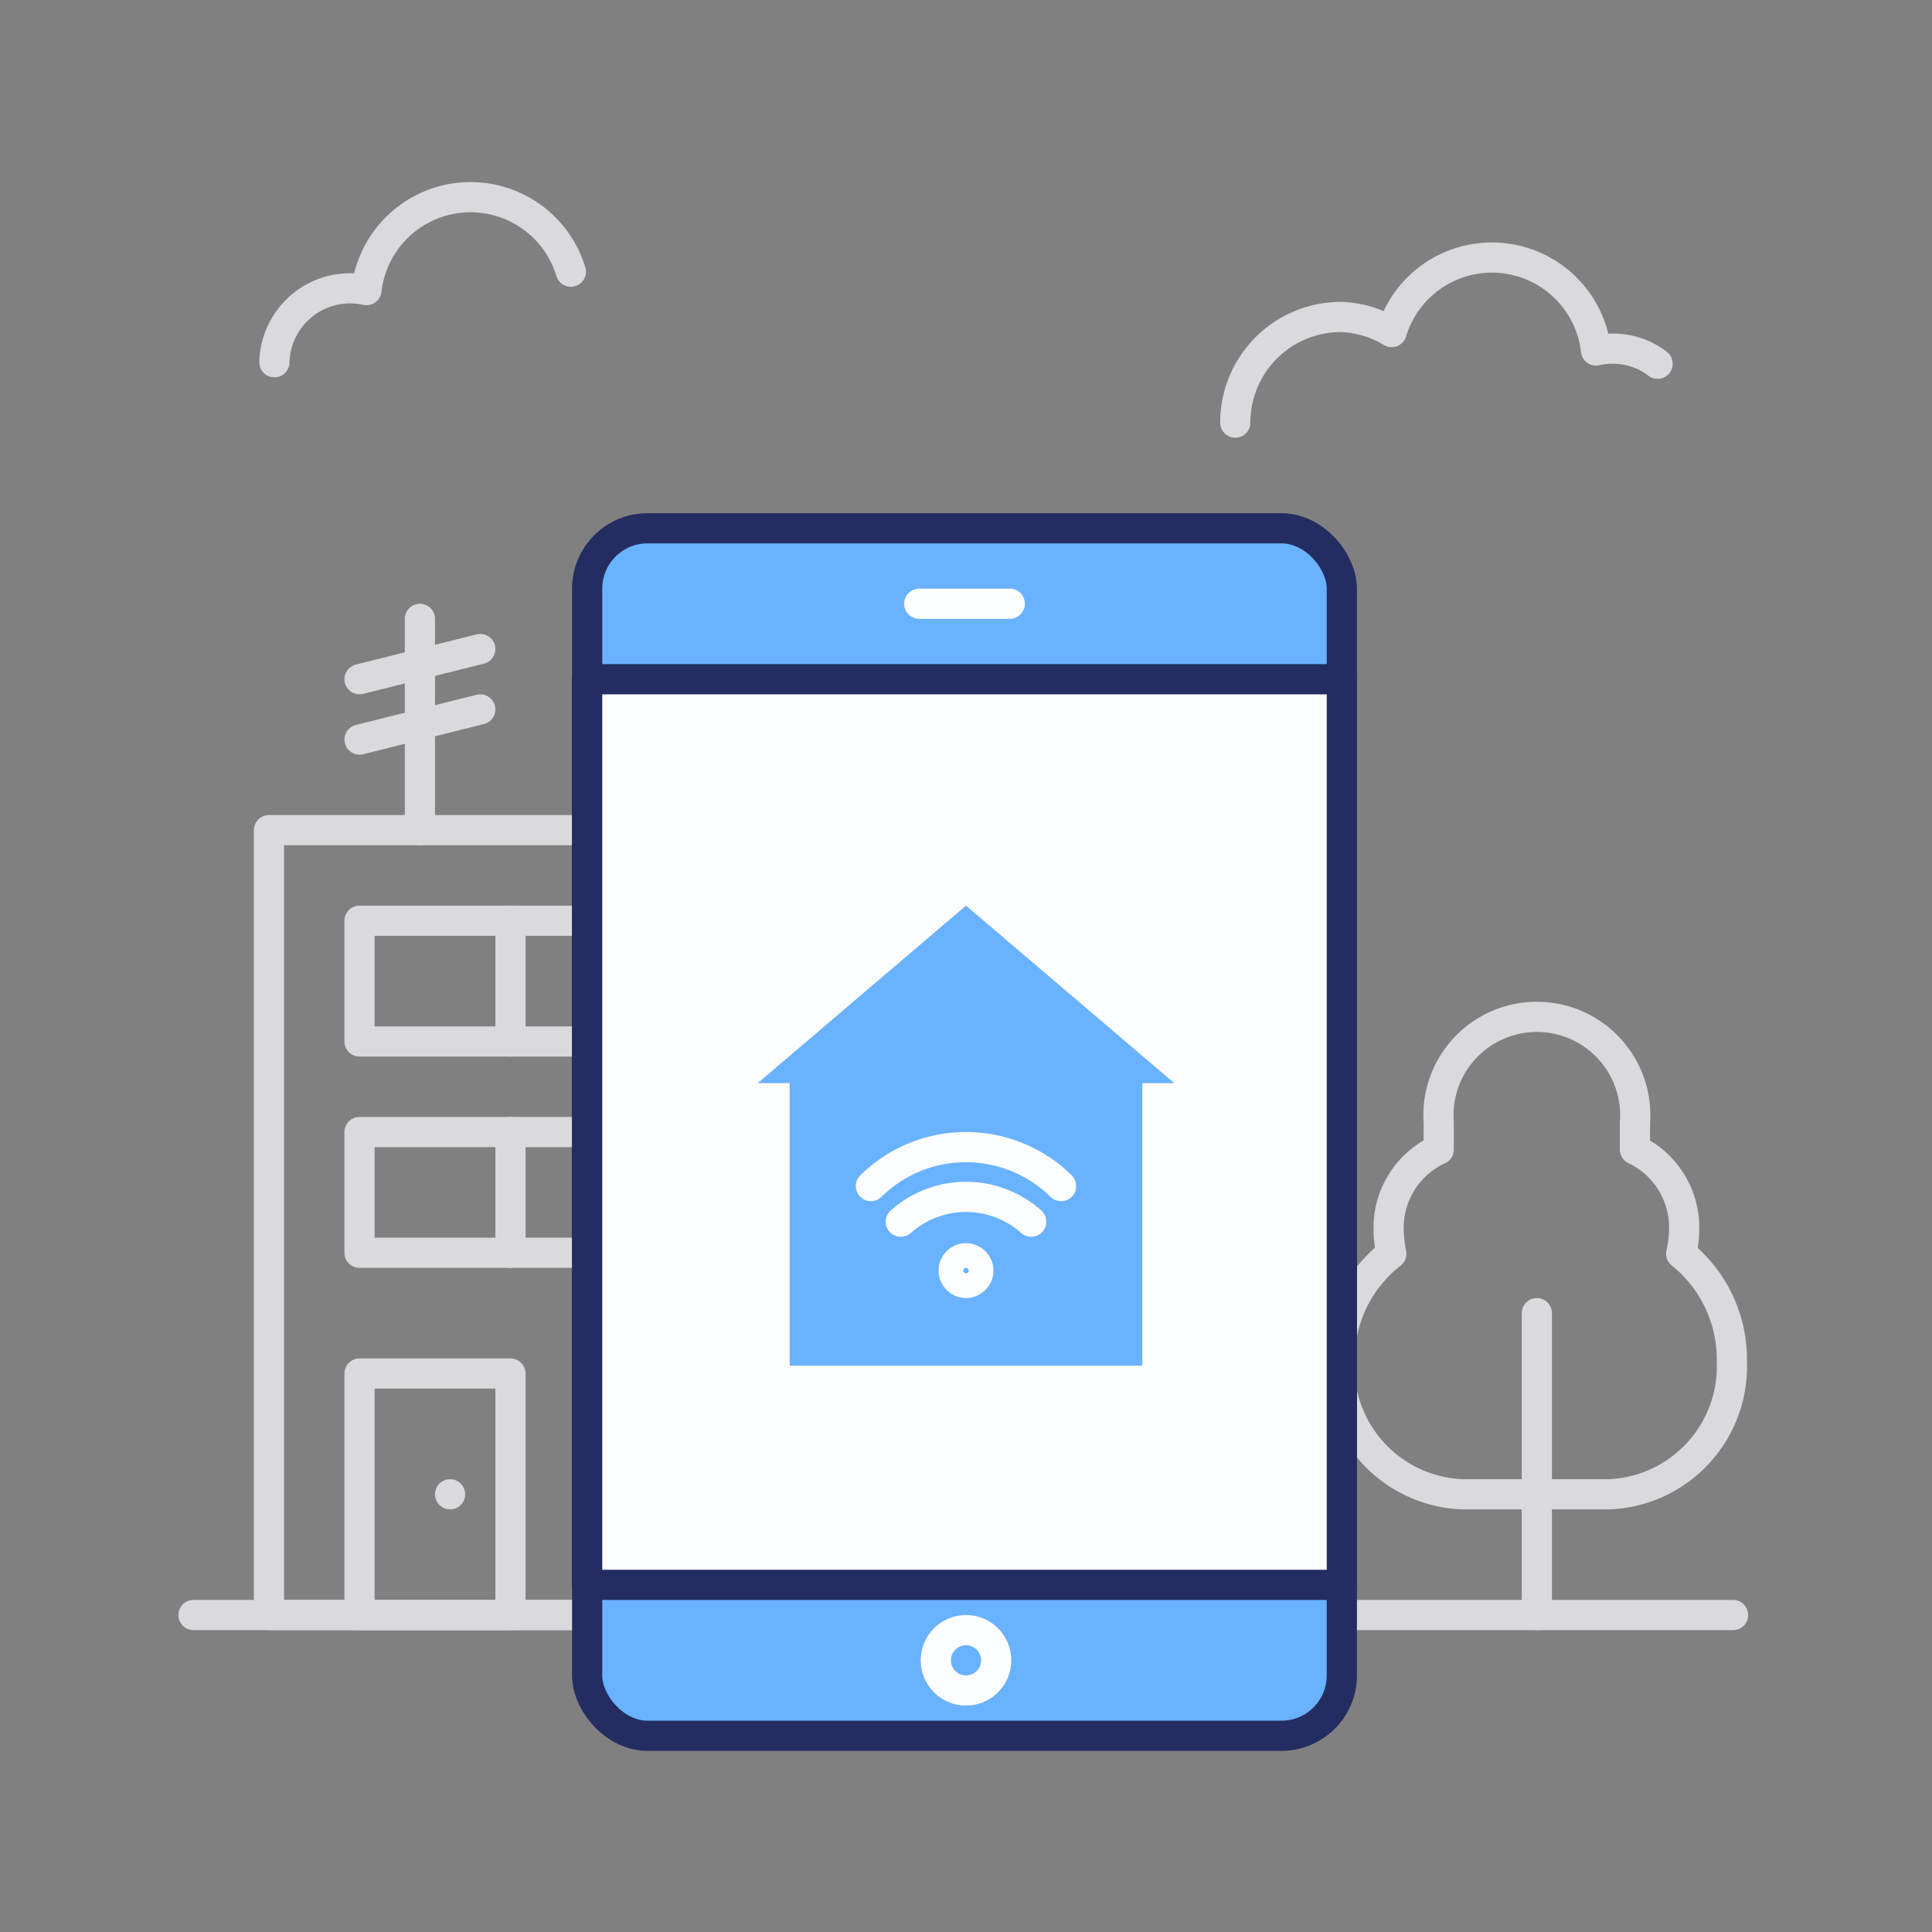 <svg xmlns="http://www.w3.org/2000/svg" data-name="&#x421;&#x43B;&#x43E;&#x439; 1" id="&#x421;&#x43B;&#x43E;&#x439;_1" viewBox="0 0 64 64"><rect x="0" y="0" width="64" height="64" fill="#808080" stroke="none"/><defs><style>      .cls-1, .cls-4 {        fill: none;      }      .cls-1 {        stroke: #dad9dc;      }      .cls-1, .cls-2, .cls-3, .cls-4 {        stroke-linecap: round;        stroke-linejoin: round;      }      .cls-2, .cls-5 {        fill: #69b2ff;      }      .cls-2, .cls-3 {        stroke: #232d61;      }      .cls-3 {        fill: #fcfdff;      }      .cls-4 {        stroke: #fcfdff;      }    </style></defs><title></title><path class="cls-1" d="M55.69,41.53a3.59,3.59,0,0,0,.1-.81,2.86,2.86,0,0,0-1.63-2.64c0-.15,0-.72,0-.88a3.26,3.26,0,1,0-6.5,0c0,.16,0,.73,0,.88A2.85,2.85,0,0,0,46,40.72a4.27,4.27,0,0,0,.09.81,4.48,4.48,0,0,0-1.72,3.58,4.24,4.24,0,0,0,4.06,4.39h4.88a4.24,4.24,0,0,0,4.06-4.39A4.48,4.48,0,0,0,55.69,41.53Z"></path><line class="cls-1" x1="50.91" x2="50.91" y1="53.5" y2="43.5"></line><line class="cls-1" x1="16.91" x2="16.91" y1="30.5" y2="34.5"></line><line class="cls-1" x1="16.91" x2="16.91" y1="37.5" y2="41.5"></line><line class="cls-1" x1="6.41" x2="57.41" y1="53.5" y2="53.5"></line><rect class="cls-1" height="26" width="16" x="8.91" y="27.5"></rect><rect class="cls-1" height="4" width="9" x="11.91" y="30.5"></rect><rect class="cls-1" height="4" width="9" x="11.91" y="37.5"></rect><rect class="cls-1" height="8" width="5" x="11.91" y="45.5"></rect><path class="cls-1" d="M18.91,9a3.47,3.47,0,0,0-6.77.61A2.51,2.51,0,0,0,9.09,12"></path><path class="cls-1" d="M40.92,14a3.5,3.5,0,0,1,3.5-3.5A3.43,3.43,0,0,1,46.1,11a3.47,3.47,0,0,1,6.77.61,2.51,2.51,0,0,1,.55-.06,2.41,2.41,0,0,1,1.49.5"></path><line class="cls-1" x1="14.91" x2="14.91" y1="49.5" y2="49.5"></line><line class="cls-1" x1="13.91" x2="13.91" y1="20.5" y2="27.5"></line><line class="cls-1" x1="11.91" x2="15.91" y1="24.5" y2="23.5"></line><line class="cls-1" x1="11.91" x2="15.91" y1="22.5" y2="21.5"></line><rect class="cls-2" height="40" rx="2" width="25" x="19.45" y="17.5"></rect><rect class="cls-3" height="30" width="25" x="19.45" y="22.5"></rect><circle class="cls-4" cx="32" cy="55" r="1"></circle><line class="cls-4" x1="30.45" x2="33.45" y1="20" y2="20"></line><polygon class="cls-5" points="32 30 25.1 35.88 26.16 35.88 26.16 45.24 37.84 45.24 37.84 35.88 38.9 35.88 32 30"></polygon><g><circle class="cls-4" cx="32" cy="42.09" r="0.41"></circle><path class="cls-4" d="M34.16,40.47a3.25,3.25,0,0,0-4.32,0"></path><path class="cls-4" d="M35.15,39.29a4.49,4.49,0,0,0-6.3,0"></path></g></svg>